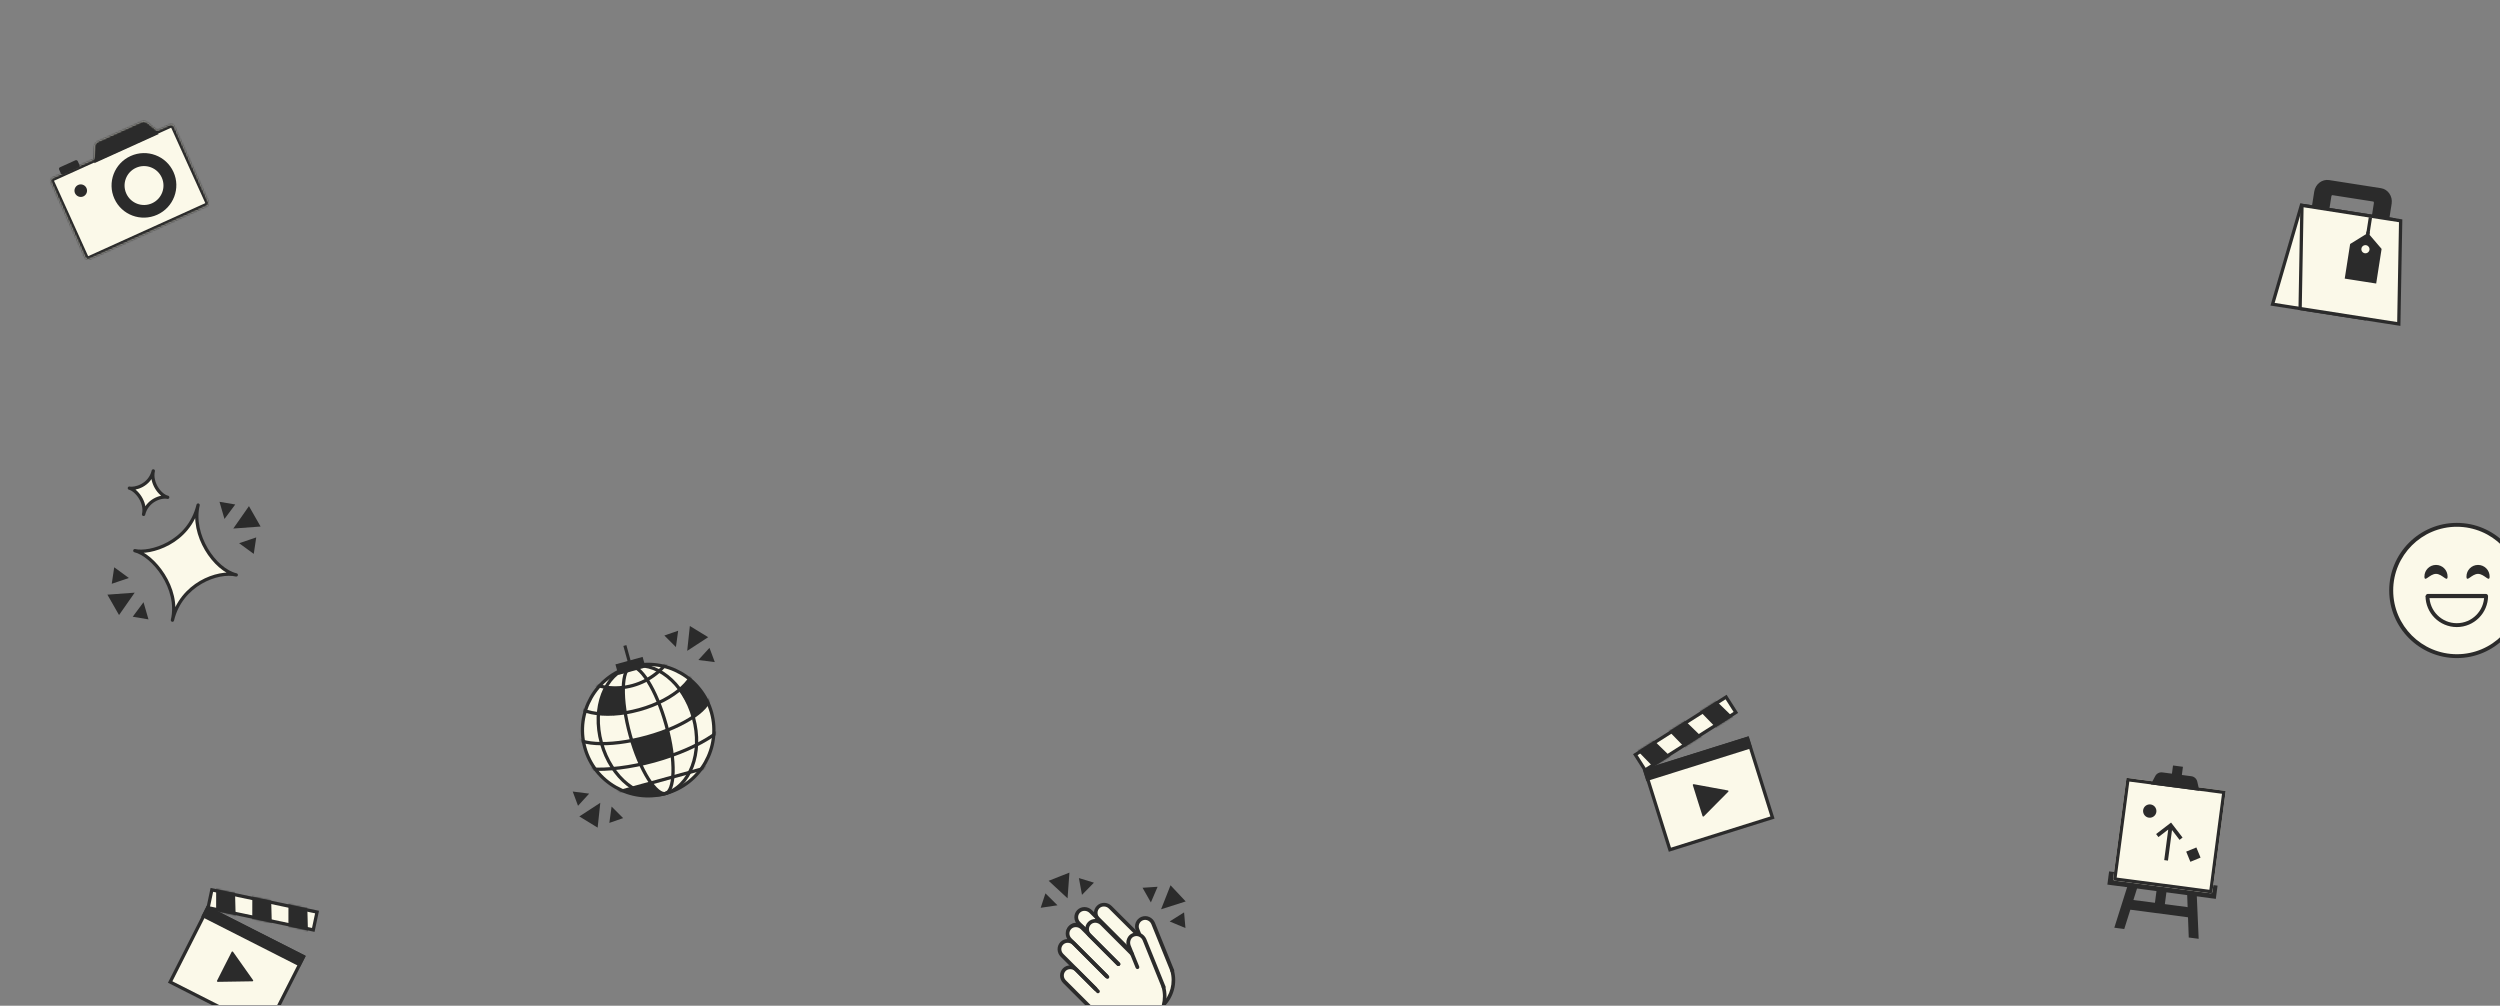 <?xml version="1.0" encoding="UTF-8"?> <svg xmlns="http://www.w3.org/2000/svg" width="1474" height="593" viewBox="0 0 1474 593" fill="none"><rect x="0" y="0" width="1474" height="593" fill="#808080" stroke="none"/><g clip-path="url(#clip0_129_3570)"><mask id="path-1-inside-1_129_3570" fill="white"><path fill-rule="evenodd" clip-rule="evenodd" d="M58.026 83.278C56.623 83.914 55.703 85.292 55.656 86.832L55.442 93.749L92.608 76.925L87.269 72.521C86.081 71.541 84.439 71.322 83.035 71.957L58.026 83.278ZM31.097 104.77C30.081 105.23 29.631 106.426 30.091 107.441L50.167 151.793C50.627 152.808 51.823 153.259 52.838 152.799L121.802 121.582C122.818 121.122 123.268 119.926 122.809 118.91L102.732 74.559C102.273 73.543 101.077 73.093 100.061 73.552L31.097 104.77Z"></path></mask><path fill-rule="evenodd" clip-rule="evenodd" d="M58.026 83.278C56.623 83.914 55.703 85.292 55.656 86.832L55.442 93.749L92.608 76.925L87.269 72.521C86.081 71.541 84.439 71.322 83.035 71.957L58.026 83.278ZM31.097 104.77C30.081 105.23 29.631 106.426 30.091 107.441L50.167 151.793C50.627 152.808 51.823 153.259 52.838 152.799L121.802 121.582C122.818 121.122 123.268 119.926 122.809 118.91L102.732 74.559C102.273 73.543 101.077 73.093 100.061 73.552L31.097 104.77Z" fill="#FBF9E9"></path><path d="M55.656 86.832L53.711 86.771L53.711 86.771L55.656 86.832ZM55.442 93.749L53.498 93.689C53.477 94.36 53.804 94.994 54.363 95.367C54.921 95.74 55.633 95.798 56.244 95.521L55.442 93.749ZM92.608 76.925L93.41 78.697C94.022 78.42 94.447 77.847 94.536 77.182C94.624 76.516 94.364 75.852 93.846 75.424L92.608 76.925ZM87.269 72.521L86.031 74.022L86.031 74.022L87.269 72.521ZM30.091 107.441L28.318 108.243L30.091 107.441ZM50.167 151.793L51.939 150.991L50.167 151.793ZM52.838 152.799L53.641 154.571L52.838 152.799ZM121.802 121.582L121 119.809L121.802 121.582ZM57.6 86.891C57.625 86.094 58.101 85.38 58.828 85.051L57.224 81.506C55.144 82.448 53.782 84.49 53.711 86.771L57.6 86.891ZM57.386 93.809L57.6 86.891L53.711 86.771L53.498 93.689L57.386 93.809ZM91.805 75.153L54.64 91.977L56.244 95.521L93.41 78.697L91.805 75.153ZM86.031 74.022L91.37 78.426L93.846 75.424L88.507 71.02L86.031 74.022ZM83.838 73.73C84.565 73.4 85.416 73.514 86.031 74.022L88.507 71.02C86.746 69.568 84.313 69.244 82.233 70.185L83.838 73.73ZM58.828 85.051L83.838 73.73L82.233 70.185L57.224 81.506L58.828 85.051ZM31.863 106.639C31.846 106.602 31.863 106.559 31.899 106.542L30.295 102.998C28.301 103.901 27.416 106.249 28.318 108.243L31.863 106.639ZM51.939 150.991L31.863 106.639L28.318 108.243L48.395 152.595L51.939 150.991ZM52.036 151.027C51.999 151.044 51.956 151.027 51.939 150.991L48.395 152.595C49.298 154.589 51.646 155.474 53.641 154.571L52.036 151.027ZM121 119.809L52.036 151.027L53.641 154.571L122.604 123.354L121 119.809ZM121.037 119.713C121.053 119.749 121.037 119.793 121 119.809L122.604 123.354C124.599 122.451 125.484 120.102 124.581 118.108L121.037 119.713ZM100.96 75.361L121.037 119.713L124.581 118.108L104.504 73.757L100.96 75.361ZM100.863 75.325C100.9 75.308 100.943 75.324 100.96 75.361L104.504 73.757C103.602 71.762 101.253 70.877 99.259 71.78L100.863 75.325ZM31.899 106.542L100.863 75.325L99.259 71.78L30.295 102.998L31.899 106.542Z" fill="#2B2B2B" mask="url(#path-1-inside-1_129_3570)"></path><path d="M49.141 115.798C50.973 114.969 51.845 112.78 50.99 110.89C50.16 109.058 47.972 108.185 46.082 109.041C44.249 109.87 43.377 112.059 44.233 113.949C45.145 115.813 47.308 116.628 49.141 115.798Z" fill="#2B2B2B"></path><path fill-rule="evenodd" clip-rule="evenodd" d="M92.709 126.608C102.328 122.254 106.616 110.971 102.287 101.408C97.958 91.845 86.651 87.622 77.032 91.976C67.413 96.331 63.124 107.613 67.454 117.176C71.782 126.739 83.09 130.962 92.709 126.608ZM89.647 119.843C95.418 117.23 97.979 110.434 95.366 104.662C92.754 98.891 85.957 96.33 80.186 98.943C74.414 101.555 71.853 108.352 74.466 114.123C77.079 119.895 83.875 122.456 89.647 119.843Z" fill="#2B2B2B"></path><rect x="34.434" y="99.046" width="12.053" height="4.636" rx="1.009" transform="rotate(-24.355 34.434 99.046)" fill="#2B2B2B"></rect><path d="M56.977 84.771L84.851 72.153L93.559 79.025L55.549 96.231L56.977 84.771Z" fill="#2B2B2B"></path><path d="M650.843 573.278L631.121 553.556C629.142 551.577 629.069 548.351 630.975 546.445C632.881 544.538 636.107 544.538 638.086 546.591L657.295 565.726L635.887 544.319C633.907 542.339 633.834 539.113 635.74 537.207C637.646 535.301 640.872 535.301 642.852 537.354L664.259 558.761L647.397 541.753C645.418 539.773 645.344 536.547 647.251 534.641C649.157 532.735 652.383 532.735 654.362 534.788L672.397 552.823L672.177 552.31L670.491 548.131C669.391 545.492 670.638 542.559 673.13 541.533C675.696 540.506 678.556 541.826 679.655 544.392L690.946 572.251C692.852 579.289 691.092 587.134 685.594 592.632C677.456 600.77 664.186 600.77 656.048 592.632L632.588 569.099C630.608 567.119 630.535 563.893 632.441 561.987C634.347 560.081 637.573 560.081 639.553 562.134L650.843 573.278Z" fill="#FBF9E9"></path><path d="M671.003 599.891C665.138 599.891 659.566 597.618 655.461 593.439C655.021 592.999 655.021 592.339 655.461 591.899C655.901 591.459 656.56 591.459 657 591.899C660.739 595.638 665.725 597.691 671.003 597.691C676.282 597.691 681.267 595.638 685.006 591.899C690.065 586.841 691.971 579.436 690.065 572.618C689.918 572.031 690.212 571.445 690.798 571.298C691.385 571.151 691.971 571.445 692.118 572.031C694.244 579.656 692.044 587.867 686.473 593.439C682.367 597.618 676.868 599.891 671.003 599.891Z" fill="#2B2B2B"></path><path d="M656.198 593.732C655.905 593.732 655.612 593.659 655.392 593.439L632.005 570.052C630.832 568.879 630.172 567.339 630.172 565.726C630.172 564.113 630.758 562.5 631.931 561.401C633.104 560.228 634.644 559.641 636.257 559.641C637.87 559.641 639.409 560.301 640.582 561.474L653.266 574.157C653.706 574.597 653.706 575.257 653.266 575.697C652.826 576.137 652.166 576.137 651.726 575.697L639.043 563.014C638.31 562.28 637.283 561.841 636.184 561.767C635.157 561.694 634.131 562.134 633.471 562.867C632.738 563.6 632.371 564.553 632.371 565.58C632.371 566.606 632.811 567.632 633.618 568.439L657.005 591.826C657.445 592.266 657.445 592.926 657.005 593.366C656.785 593.659 656.492 593.732 656.198 593.732Z" fill="#2B2B2B"></path><path d="M651.065 574.597C650.772 574.597 650.478 574.524 650.259 574.304L630.537 554.509C628.118 552.09 628.044 548.204 630.39 545.785C631.563 544.612 633.103 544.025 634.716 544.025C636.329 544.025 637.868 544.685 639.042 545.858L658.763 565.579C659.203 566.019 659.203 566.679 658.763 567.119C658.323 567.559 657.663 567.559 657.223 567.119L637.502 547.471C635.962 545.931 633.47 545.858 631.93 547.398C630.39 548.937 630.464 551.43 632.077 552.969L651.798 572.691C652.238 573.131 652.238 573.791 651.798 574.231C651.578 574.45 651.285 574.597 651.065 574.597Z" fill="#2B2B2B"></path><path d="M657.515 566.972C657.222 566.972 656.928 566.899 656.708 566.679L635.301 545.272C632.881 542.852 632.808 538.967 635.154 536.547C637.5 534.201 641.386 534.201 643.878 536.694L665.286 558.101C665.726 558.541 665.726 559.201 665.286 559.641C664.846 560.081 664.186 560.081 663.747 559.641L642.339 538.233C640.799 536.694 638.233 536.62 636.767 538.087C635.227 539.626 635.301 542.119 636.914 543.659L658.321 565.066C658.761 565.506 658.761 566.166 658.321 566.606C658.028 566.899 657.735 566.972 657.515 566.972Z" fill="#2B2B2B"></path><path d="M664.48 559.934C664.187 559.934 663.894 559.861 663.674 559.641L646.811 542.706C645.638 541.533 644.979 539.993 644.979 538.38C644.979 536.767 645.565 535.228 646.738 534.054C649.084 531.708 652.97 531.708 655.462 534.201L673.498 552.236C673.938 552.676 673.938 553.336 673.498 553.776C673.058 554.216 672.398 554.216 671.958 553.776L653.776 535.667C652.237 534.128 649.671 534.054 648.204 535.521C647.471 536.254 647.105 537.207 647.105 538.233C647.105 539.26 647.545 540.286 648.351 541.093L665.287 558.028C665.726 558.468 665.726 559.128 665.287 559.568C665.067 559.861 664.773 559.934 664.48 559.934Z" fill="#2B2B2B"></path><path d="M691.167 573.424C690.727 573.424 690.287 573.131 690.14 572.764L678.85 544.905C678.044 542.852 675.697 541.826 673.791 542.632C671.812 543.439 670.859 545.785 671.739 547.838L679.95 568.072C680.17 568.659 679.876 569.245 679.363 569.538C678.777 569.758 678.19 569.465 677.897 568.952L669.686 548.644C668.366 545.491 669.832 541.826 672.985 540.579C676.064 539.333 679.656 540.873 680.976 544.099L692.266 571.958C692.486 572.544 692.193 573.131 691.68 573.424C691.46 573.424 691.313 573.424 691.167 573.424Z" fill="#2B2B2B"></path><path d="M645.714 582.882L625.993 563.16C624.013 561.181 623.94 557.955 625.846 556.049C627.752 554.143 630.978 554.143 632.957 556.195L652.166 575.257L630.758 553.849C628.778 551.87 628.705 548.644 630.611 546.738C632.517 544.832 635.743 544.832 637.723 546.885L659.13 568.292L642.268 551.357C640.289 549.377 640.215 546.151 642.122 544.245C644.028 542.339 647.254 542.339 649.233 544.392L667.268 562.427L667.048 561.914L665.362 557.735C664.262 555.096 665.509 552.163 668.001 551.137C670.567 550.11 673.427 551.43 674.526 553.996L685.817 581.855C687.723 588.894 685.963 596.738 680.465 602.237C672.327 610.375 659.057 610.375 650.919 602.237L627.532 578.85C625.553 576.87 625.479 573.644 627.386 571.738C629.292 569.832 632.517 569.832 634.497 571.885L645.714 582.882Z" fill="#FBF9E9"></path><path d="M665.872 609.495C660.227 609.495 654.582 607.369 650.33 603.043C649.89 602.603 649.89 601.943 650.33 601.504C650.77 601.064 651.43 601.064 651.87 601.504C659.567 609.202 672.177 609.202 679.875 601.504C684.934 596.445 686.84 589.04 684.934 582.222C684.788 581.635 685.081 581.049 685.667 580.902C686.254 580.756 686.84 581.049 686.987 581.635C689.113 589.26 686.914 597.471 681.342 603.043C677.163 607.295 671.518 609.495 665.872 609.495Z" fill="#2B2B2B"></path><path d="M651.063 603.336C650.769 603.336 650.476 603.263 650.256 603.043L626.869 579.656C624.45 577.237 624.376 573.351 626.722 570.932C629.069 568.586 632.954 568.586 635.447 571.078L648.13 583.762C648.57 584.201 648.57 584.861 648.13 585.301C647.69 585.741 647.03 585.741 646.591 585.301L633.907 572.618C632.368 571.078 629.802 571.005 628.335 572.471C626.796 574.011 626.869 576.503 628.482 578.043L651.869 601.43C652.309 601.87 652.309 602.53 651.869 602.97C651.649 603.263 651.356 603.336 651.063 603.336Z" fill="#2B2B2B"></path><path d="M645.932 584.128C645.639 584.128 645.346 584.055 645.126 583.835L625.404 564.113C622.985 561.694 622.912 557.808 625.258 555.389C627.604 553.043 631.489 553.043 633.982 555.536L653.703 575.257C654.143 575.697 654.143 576.357 653.703 576.797C653.264 577.237 652.604 577.237 652.164 576.797L632.442 557.075C630.903 555.536 628.337 555.462 626.871 556.929C625.331 558.468 625.404 560.961 627.017 562.5L646.739 582.222C647.179 582.662 647.179 583.322 646.739 583.761C646.445 584.055 646.225 584.128 645.932 584.128Z" fill="#2B2B2B"></path><path d="M652.385 576.577C652.092 576.577 651.798 576.503 651.578 576.283L630.171 554.802C628.998 553.629 628.338 552.09 628.338 550.477C628.338 548.864 628.924 547.251 630.097 546.151C632.443 543.805 636.329 543.805 638.822 546.298L660.229 567.706C660.669 568.146 660.669 568.805 660.229 569.245C659.79 569.685 659.13 569.685 658.69 569.245L637.209 547.838C635.669 546.298 633.103 546.225 631.637 547.691C630.097 549.231 630.171 551.723 631.784 553.263L653.191 574.671C653.631 575.11 653.631 575.77 653.191 576.21C652.898 576.43 652.678 576.577 652.385 576.577Z" fill="#2B2B2B"></path><path d="M659.35 569.539C659.057 569.539 658.764 569.465 658.544 569.245L641.682 552.31C639.262 549.89 639.189 546.005 641.535 543.585C642.708 542.412 644.248 541.826 645.861 541.826C647.473 541.826 649.013 542.486 650.186 543.659L668.221 561.694C668.661 562.134 668.661 562.794 668.221 563.234C667.781 563.674 667.122 563.674 666.682 563.234L648.72 545.272C647.987 544.539 646.96 544.099 645.861 544.025C644.834 544.025 643.808 544.392 643.148 545.125C641.608 546.665 641.682 549.157 643.295 550.697L660.23 567.632C660.67 568.072 660.67 568.732 660.23 569.172C659.937 569.465 659.644 569.539 659.35 569.539Z" fill="#2B2B2B"></path><path d="M686.035 583.028C685.595 583.028 685.155 582.735 685.008 582.369L673.718 554.436C673.278 553.41 672.545 552.676 671.592 552.236C670.639 551.797 669.612 551.797 668.659 552.163C667.706 552.53 666.973 553.263 666.607 554.289C666.24 555.242 666.24 556.342 666.607 557.368L671.665 569.832C671.885 570.418 671.592 571.005 671.079 571.298C670.492 571.518 669.906 571.225 669.612 570.712L664.554 558.248C663.967 556.709 663.894 555.022 664.554 553.483C665.14 551.943 666.313 550.77 667.853 550.184C669.392 549.597 671.005 549.597 672.545 550.257C674.011 550.917 675.184 552.163 675.844 553.629L687.134 581.489C687.354 582.075 687.061 582.662 686.548 582.955C686.328 582.955 686.181 583.028 686.035 583.028Z" fill="#2B2B2B"></path><path d="M629.437 529.655L630.536 514.479L618.293 519.318L629.437 529.655Z" fill="#2B2B2B"></path><path d="M623.499 533.761L616.387 526.723L613.602 535.227L623.499 533.761Z" fill="#2B2B2B"></path><path d="M637.942 527.603L644.98 520.418L636.109 517.705L637.942 527.603Z" fill="#2B2B2B"></path><path d="M684.57 536.107L699.086 531.489L690.142 521.958L684.57 536.107Z" fill="#2B2B2B"></path><path d="M678.559 532.075L682.517 522.838L673.646 523.424L678.559 532.075Z" fill="#2B2B2B"></path><path d="M689.627 543.292L698.938 547.178L698.131 537.94L689.627 543.292Z" fill="#2B2B2B"></path><path d="M1448.07 386.868C1469.45 386.868 1486.78 369.534 1486.78 348.152C1486.78 326.77 1469.45 309.437 1448.07 309.437C1426.68 309.437 1409.35 326.77 1409.35 348.152C1409.35 369.534 1426.68 386.868 1448.07 386.868Z" fill="#FBF9E9"></path><path d="M1448.52 388.011C1426.58 388.011 1408.67 370.177 1408.67 348.152C1408.67 326.203 1426.5 308.293 1448.52 308.293C1470.55 308.293 1488.38 326.127 1488.38 348.152C1488.38 370.101 1470.47 388.011 1448.52 388.011ZM1448.52 310.58C1427.87 310.58 1411.03 327.422 1411.03 348.152C1411.03 368.882 1427.87 385.725 1448.6 385.725C1469.33 385.725 1486.17 368.882 1486.17 348.152C1486.1 327.422 1469.25 310.58 1448.52 310.58Z" fill="#2B2B2B"></path><path d="M1448.52 369.72C1438.39 369.72 1430.08 361.489 1430.08 351.277L1432.37 351.277C1432.37 360.194 1439.61 367.434 1448.52 367.434C1457.44 367.434 1464.68 360.194 1464.68 351.277L1466.97 351.277C1466.97 361.413 1458.74 369.72 1448.52 369.72Z" fill="#2B2B2B"></path><path d="M1436.27 338.356C1440.03 338.356 1443.09 343.671 1443.09 339.902C1443.09 336.133 1440.03 333.078 1436.27 333.078C1432.5 333.078 1429.44 336.133 1429.44 339.902C1429.44 343.671 1432.5 338.356 1436.27 338.356Z" fill="#2B2B2B"></path><path d="M1461.05 338.356C1464.82 338.356 1467.88 343.671 1467.88 339.902C1467.88 336.133 1464.82 333.078 1461.05 333.078C1457.28 333.078 1454.23 336.133 1454.23 339.902C1454.23 343.671 1457.28 338.356 1461.05 338.356Z" fill="#2B2B2B"></path><path d="M1431.47 351.418L1465.67 351.418" stroke="#2B2B2B" stroke-width="2.478" stroke-linecap="round"></path><path d="M122.447 535.415L100.331 578.994L156.857 607.681L178.974 564.102L149.9 549.347L122.447 535.415Z" fill="#FBF9E9" stroke="#2B2B2B" stroke-width="1.945"></path><rect x="124.911" y="524.667" width="63.389" height="10.759" transform="rotate(11.907 124.911 524.667)" fill="#FBF9E9" stroke="#2B2B2B" stroke-width="1.945"></rect><mask id="mask0_129_3570" style="mask-type:alpha" maskUnits="userSpaceOnUse" x="121" y="523" width="68" height="27"><rect x="124.911" y="524.667" width="63.389" height="10.759" transform="rotate(11.907 124.911 524.667)" fill="#97A8FF" stroke="#2B2B2B" stroke-width="1.945"></rect></mask><g mask="url(#mask0_129_3570)"><path d="M138.555 525.382L138.967 541.021L127.424 538.587L127.456 523.042L138.555 525.382Z" fill="#2B2B2B"></path><path d="M159.866 529.876L160.277 545.515L148.735 543.081L148.767 527.535L159.866 529.876Z" fill="#2B2B2B"></path><path d="M181.176 534.37L181.588 550.009L170.045 547.575L170.077 532.029L181.176 534.37Z" fill="#2B2B2B"></path></g><rect x="122.349" y="535.25" width="63.389" height="5.314" transform="rotate(26.907 122.349 535.25)" fill="#2B2B2B" stroke="#2B2B2B" stroke-width="1.945"></rect><path d="M149.207 577.883C149.423 578.186 149.226 578.575 148.854 578.579L138.535 578.742L128.441 578.903C128.028 578.911 127.76 578.449 128.006 578.145L132.245 569.746C132.282 569.698 132.309 569.645 132.323 569.592L136.551 561.308C136.651 560.93 137.182 560.873 137.42 561.212L143.248 569.454L149.207 577.883Z" fill="#2B2B2B"></path><rect x="367.533" y="380.846" width="1.848" height="12.933" transform="rotate(-15.402 367.533 380.846)" fill="#2B2B2B"></rect><circle cx="382.163" cy="430.474" r="38.749" transform="rotate(-15.402 382.163 430.474)" fill="#FBF9E9" stroke="#2B2B2B" stroke-width="1.945"></circle><mask id="mask1_129_3570" style="mask-type:alpha" maskUnits="userSpaceOnUse" x="342" y="390" width="80" height="81"><circle cx="382.163" cy="430.474" r="38.749" transform="rotate(-15.402 382.163 430.474)" fill="#43A262" stroke="#2B2B2B" stroke-width="1.945"></circle></mask><g mask="url(#mask1_129_3570)"><circle cx="362.718" cy="366.842" r="38.749" transform="rotate(-15.402 362.718 366.842)" stroke="#2B2B2B" stroke-width="1.945"></circle><path d="M409.154 389.502C410.497 394.378 407.896 400.101 402.035 405.471C396.217 410.802 387.393 415.568 376.935 418.449C366.477 421.33 356.458 421.755 348.731 420.155C340.947 418.544 335.782 414.96 334.439 410.085C333.096 405.21 335.697 399.486 341.558 394.116C347.376 388.786 356.199 384.019 366.657 381.138C377.115 378.258 387.134 377.833 394.861 379.432C402.646 381.043 407.811 384.627 409.154 389.502Z" stroke="#2B2B2B" stroke-width="1.945"></path><path d="M418.405 408.992C420.573 416.862 403.989 428.294 381.363 434.527C358.738 440.76 338.639 439.433 336.471 431.563" stroke="#2B2B2B" stroke-width="1.945"></path><path d="M432.037 416.735C434.747 426.572 414.017 440.863 385.735 448.654C357.453 456.445 332.329 454.786 329.619 444.949" stroke="#2B2B2B" stroke-width="1.945"></path><path d="M359.98 468.205L418.314 452.135" stroke="#2B2B2B" stroke-width="1.945"></path></g><path d="M392.802 427.543C395.697 438.053 397.019 447.886 396.836 455.274C396.745 458.974 396.276 462.004 395.476 464.184C394.666 466.391 393.601 467.516 392.454 467.832C391.306 468.148 389.815 467.727 387.989 466.246C386.186 464.784 384.232 462.421 382.258 459.29C378.318 453.038 374.418 443.915 371.522 433.405C368.627 422.896 367.305 413.063 367.488 405.675C367.58 401.974 368.048 398.945 368.848 396.765C369.659 394.557 370.724 393.433 371.871 393.117C373.018 392.801 374.509 393.221 376.336 394.702C378.139 396.165 380.093 398.527 382.066 401.659C386.007 407.911 389.907 417.034 392.802 427.543Z" stroke="#2B2B2B" stroke-width="1.945"></path><path d="M408.834 423.127C411.698 433.523 411.192 443.749 408.106 451.865C405.019 459.982 399.385 465.922 392.01 467.954C384.634 469.986 376.753 467.768 369.945 462.378C363.138 456.987 357.467 448.463 354.603 438.066C351.738 427.67 352.244 417.444 355.331 409.328C358.418 401.212 364.051 395.271 371.427 393.239C378.803 391.207 386.684 393.425 393.492 398.816C400.299 404.206 405.97 412.73 408.834 423.127Z" stroke="#2B2B2B" stroke-width="1.945"></path><rect x="362.861" y="391.715" width="16.628" height="6.466" transform="rotate(-15.402 362.861 391.715)" fill="#2B2B2B"></rect><path d="M354.288 412.762L357.468 405.178L368.001 405.151L367.937 411.876L368.687 419.814L362.007 421.654L353.133 420.745L354.288 412.762Z" fill="#2B2B2B"></path><path d="M379.581 435.018L372.211 436.09L377.718 450.862L384.842 448.899L395.975 445.832L396.206 441.457L393.14 430.324L379.581 435.018Z" fill="#2B2B2B"></path><path d="M406.149 416.68L408.757 422.669L414.255 418.279L417.527 414.504L411.711 405.566L406.431 400.313L400.533 406.729L406.149 416.68Z" fill="#2B2B2B"></path><path d="M384.025 461.581L373.338 464.525L367.994 465.997L371.847 467.811L380.721 468.72L390.808 468.815L387.601 465.866L384.025 461.581Z" fill="#2B2B2B"></path><path d="M405.175 383.735L417.543 375.687L406.738 369.088L405.175 383.735Z" fill="#2B2B2B"></path><path d="M398.524 381.515L399.845 371.87L391.711 374.7L398.524 381.515Z" fill="#2B2B2B"></path><path d="M411.748 389.143L421.442 390.376L418.313 381.957L411.748 389.143Z" fill="#2B2B2B"></path><path d="M353.938 473.326L341.571 481.374L352.375 487.973L353.938 473.326Z" fill="#2B2B2B"></path><path d="M360.589 475.546L359.269 485.19L367.402 482.361L360.589 475.546Z" fill="#2B2B2B"></path><path d="M347.367 467.918L337.673 466.685L340.802 475.104L347.367 467.918Z" fill="#2B2B2B"></path><path d="M1363.93 123.334L1365.53 113.119C1366.12 109.314 1369.49 106.666 1373.09 107.228L1403.66 112.01C1407.26 112.572 1409.66 116.123 1409.06 119.928L1407.48 130.073L1363.94 123.264L1363.93 123.334ZM1400.69 119.918C1400.86 118.861 1400.29 117.905 1399.51 117.784L1375.21 113.983C1374.43 113.862 1373.59 114.597 1373.43 115.654L1372.03 124.601L1399.29 128.865L1400.69 119.918Z" fill="#2B2B2B"></path><path d="M1363.76 124.391L1407.3 131.199C1407.86 131.288 1408.43 130.872 1408.52 130.308L1410.12 120.093C1410.8 115.725 1407.98 111.603 1403.83 110.953L1373.25 106.171C1369.09 105.521 1365.15 108.585 1364.47 112.953L1362.88 123.098C1362.78 123.732 1363.13 124.291 1363.76 124.391ZM1371.21 123.39L1365.15 122.442L1366.58 113.284C1367.09 110.043 1369.96 107.822 1372.92 108.285L1403.5 113.066C1406.53 113.54 1408.51 116.521 1408.01 119.762L1406.59 128.85L1400.53 127.903L1401.75 120.083C1402 118.462 1401.09 116.947 1399.68 116.727L1375.37 112.926C1373.96 112.706 1372.62 113.868 1372.37 115.488L1371.14 123.379L1371.21 123.39ZM1398.4 127.643L1373.32 123.72L1374.56 115.83C1374.64 115.266 1374.97 115.028 1375.11 115.05L1399.35 118.841C1399.42 118.852 1399.72 119.188 1399.64 119.752L1398.4 127.643Z" fill="#2B2B2B"></path><path d="M1339.9 179.376L1356.9 121.026L1411.18 129.515L1394.18 187.865L1339.9 179.376Z" fill="#FBF9E9" stroke="#2B2B2B" stroke-width="1.945"></path><path d="M1414.33 191.015L1415.43 130.179L1357.24 121.08L1356.15 181.916L1414.33 191.015Z" fill="#FBF9E9" stroke="#2B2B2B" stroke-width="1.945"></path><path d="M1396.15 137.437L1397.45 129.122" stroke="#2B2B2B" stroke-width="1.945" stroke-linecap="square" stroke-linejoin="round"></path><path fill-rule="evenodd" clip-rule="evenodd" d="M1391.88 164.758L1400.19 166.059L1403.16 147.053L1395.96 138.625L1395.96 138.625L1395.96 138.625L1395.96 138.625L1395.96 138.625L1386.53 144.452L1383.56 163.458L1391.88 164.758L1391.88 164.758Z" fill="#2B2B2B"></path><path d="M1400.19 166.059L1400.04 167.02L1401 167.17L1401.15 166.209L1400.19 166.059ZM1391.88 164.758L1390.92 164.608L1390.77 165.569L1391.73 165.719L1391.88 164.758ZM1403.16 147.053L1404.12 147.203L1404.19 146.761L1403.9 146.421L1403.16 147.053ZM1395.96 138.625L1395 138.475L1394.93 138.917L1395.22 139.257L1395.96 138.625ZM1395.96 138.625L1396.92 138.775L1397.25 136.683L1395.45 137.798L1395.96 138.625ZM1395.96 138.625L1395.22 139.255L1395.76 139.893L1396.48 139.452L1395.96 138.625ZM1395.96 138.625L1396.7 137.995L1395.33 136.377L1395 138.475L1395.96 138.625ZM1395.96 138.625L1396.47 139.452L1396.86 139.217L1396.92 138.775L1395.96 138.625ZM1386.53 144.452L1386.02 143.624L1385.64 143.859L1385.57 144.301L1386.53 144.452ZM1383.56 163.458L1382.6 163.308L1382.45 164.269L1383.41 164.419L1383.56 163.458ZM1391.88 164.758L1392.84 164.909L1392.99 163.948L1392.03 163.797L1391.88 164.758ZM1400.34 165.098L1392.03 163.797L1391.73 165.719L1400.04 167.02L1400.34 165.098ZM1402.2 146.902L1399.23 165.908L1401.15 166.209L1404.12 147.203L1402.2 146.902ZM1395.22 139.257L1402.42 147.684L1403.9 146.421L1396.7 137.993L1395.22 139.257ZM1396.92 138.775L1396.92 138.775L1395 138.475L1395 138.475L1396.92 138.775ZM1395.45 137.798L1395.45 137.798L1396.48 139.452L1396.48 139.452L1395.45 137.798ZM1395.22 139.255L1395.22 139.255L1396.7 137.995L1396.7 137.995L1395.22 139.255ZM1396.92 138.775L1396.92 138.775L1395 138.475L1395 138.475L1396.92 138.775ZM1395.45 137.798L1386.02 143.624L1387.05 145.279L1396.47 139.452L1395.45 137.798ZM1385.57 144.301L1382.6 163.308L1384.52 163.608L1387.49 144.602L1385.57 144.301ZM1383.41 164.419L1391.73 165.719L1392.03 163.797L1383.71 162.497L1383.41 164.419ZM1392.84 164.909L1392.84 164.909L1390.92 164.608L1390.92 164.608L1392.84 164.909Z" fill="#2B2B2B"></path><path d="M1394.29 149.315C1392.98 149.109 1392.08 147.879 1392.29 146.567C1392.49 145.255 1393.72 144.358 1395.03 144.563C1396.34 144.768 1397.24 145.998 1397.04 147.31C1396.83 148.622 1395.6 149.52 1394.29 149.315Z" fill="#FBF9E9"></path><path d="M969.938 454.368L984.575 500.995L1045.05 482.011L1030.42 435.384L999.312 445.148L969.938 454.368Z" fill="#FBF9E9" stroke="#2B2B2B" stroke-width="1.945"></path><rect x="964.19" y="444.958" width="63.389" height="10.759" transform="rotate(-32.427 964.19 444.958)" fill="#FBF9E9" stroke="#2B2B2B" stroke-width="1.945"></rect><mask id="mask2_129_3570" style="mask-type:alpha" maskUnits="userSpaceOnUse" x="962" y="409" width="63" height="47"><rect x="964.188" y="444.958" width="63.389" height="10.759" transform="rotate(-32.427 964.188 444.958)" fill="#97A8FF" stroke="#2B2B2B" stroke-width="1.945"></rect></mask><g mask="url(#mask2_129_3570)"><path d="M974.447 435.934L985.671 446.833L975.714 453.158L964.873 442.016L974.447 435.934Z" fill="#2B2B2B"></path><path d="M992.832 424.256L1004.06 435.154L994.099 441.48L983.258 430.338L992.832 424.256Z" fill="#2B2B2B"></path><path d="M1011.21 412.579L1022.44 423.478L1012.48 429.803L1001.64 418.661L1011.21 412.579Z" fill="#2B2B2B"></path></g><rect x="969.753" y="454.32" width="63.389" height="5.314" transform="rotate(-17.427 969.753 454.32)" fill="#2B2B2B" stroke="#2B2B2B" stroke-width="1.945"></rect><path d="M1018.76 466.044C1019.12 466.11 1019.25 466.526 1018.99 466.789L1011.72 474.117L1004.62 481.286C1004.33 481.581 1003.81 481.437 1003.78 481.048L1000.94 472.078C1000.93 472.018 1000.91 471.961 1000.89 471.913L998.121 463.033C997.927 462.693 998.268 462.282 998.674 462.357L1008.6 464.179L1018.76 466.044Z" fill="#2B2B2B"></path><rect x="1243.53" y="513.761" width="64.499" height="7.869" transform="rotate(7.5 1243.53 513.761)" fill="#2B2B2B"></rect><rect x="1256.07" y="530.402" width="35.292" height="5.902" transform="rotate(7.5 1256.07 530.402)" fill="#2B2B2B"></rect><rect x="1269.93" y="536.991" width="86.404" height="5.902" transform="rotate(-82.5 1269.93 536.991)" fill="#2B2B2B"></rect><path d="M1246.6 546.976L1274.41 459.023L1279.9 460.744L1252.46 547.746L1246.6 546.976Z" fill="#2B2B2B"></path><path d="M1296.34 553.525L1292.3 461.38L1287.21 464.201L1290.49 552.754L1296.34 553.525Z" fill="#2B2B2B"></path><path d="M1245.94 518.079L1253.77 458.628L1312.28 466.331L1304.46 525.782C1304.38 526.342 1303.87 526.736 1303.31 526.662L1246.82 519.226C1246.26 519.152 1245.87 518.639 1245.94 518.079Z" fill="#FBF9E9"></path><path d="M1246.91 518.206L1254.61 459.719L1311.19 467.169L1303.49 525.656C1303.49 525.683 1303.46 525.702 1303.44 525.698L1246.95 518.261C1246.92 518.258 1246.9 518.233 1246.91 518.206Z" stroke="#2B2B2B" stroke-width="1.945"></path><path d="M1270.75 457.542C1271.55 456.036 1273.2 455.184 1274.9 455.407L1292.05 457.665C1293.74 457.888 1295.12 459.138 1295.5 460.8L1296.75 466.221L1268.14 462.455L1270.75 457.542Z" fill="#2B2B2B"></path><path d="M1271.24 491.757L1272.6 493.535L1278.39 489.104L1276.02 507.126L1278.24 507.42L1280.62 489.397L1285.06 495.187L1286.84 493.811L1280.06 484.982L1271.24 491.757Z" fill="#2B2B2B"></path><path d="M1266.97 482.101C1269.09 482.38 1271.1 480.896 1271.39 478.714C1271.66 476.598 1270.18 474.587 1268 474.3C1265.88 474.021 1263.87 475.505 1263.58 477.687C1263.36 479.878 1264.86 481.823 1266.97 482.101Z" fill="#2B2B2B"></path><path d="M1294.98 499.654L1288.98 502.121L1291.44 508.119L1297.44 505.652L1294.98 499.654Z" fill="#2B2B2B"></path><path d="M139.301 338.984C126.483 335.916 112.602 315.348 116.806 297.781C111.4 320.366 88.03 326.712 79.485 324.667C90.167 327.223 106.17 346.828 101.665 365.649C106.771 344.319 128.62 336.427 139.301 338.984Z" fill="#FBF9E9" stroke="#2B2B2B" stroke-width="1.945" stroke-linejoin="round"></path><path d="M98.876 293.213C94.033 292.054 88.787 284.281 90.376 277.642C88.333 286.177 79.501 288.575 76.272 287.802C80.308 288.769 86.356 296.177 84.654 303.29C86.583 295.229 94.84 292.247 98.876 293.213Z" fill="#FBF9E9" stroke="#2B2B2B" stroke-width="1.945" stroke-linejoin="round"></path><path d="M137.547 311.624L153.646 310.445L146.779 298.417L137.547 311.624Z" fill="#2B2B2B"></path><path d="M132.346 305.986L138.704 297.443L129.418 295.86L132.346 305.986Z" fill="#2B2B2B"></path><path d="M140.987 320.277L149.623 326.578L151.071 316.859L140.987 320.277Z" fill="#2B2B2B"></path><path d="M79.416 349.429L63.317 350.608L70.184 362.636L79.416 349.429Z" fill="#2B2B2B"></path><path d="M84.617 355.068L78.258 363.612L87.545 365.195L84.617 355.068Z" fill="#2B2B2B"></path><path d="M75.974 340.776L67.338 334.475L65.89 344.194L75.974 340.776Z" fill="#2B2B2B"></path></g><defs><clipPath id="clip0_129_3570"><rect width="1474" height="592.565" fill="white"></rect></clipPath></defs></svg> 